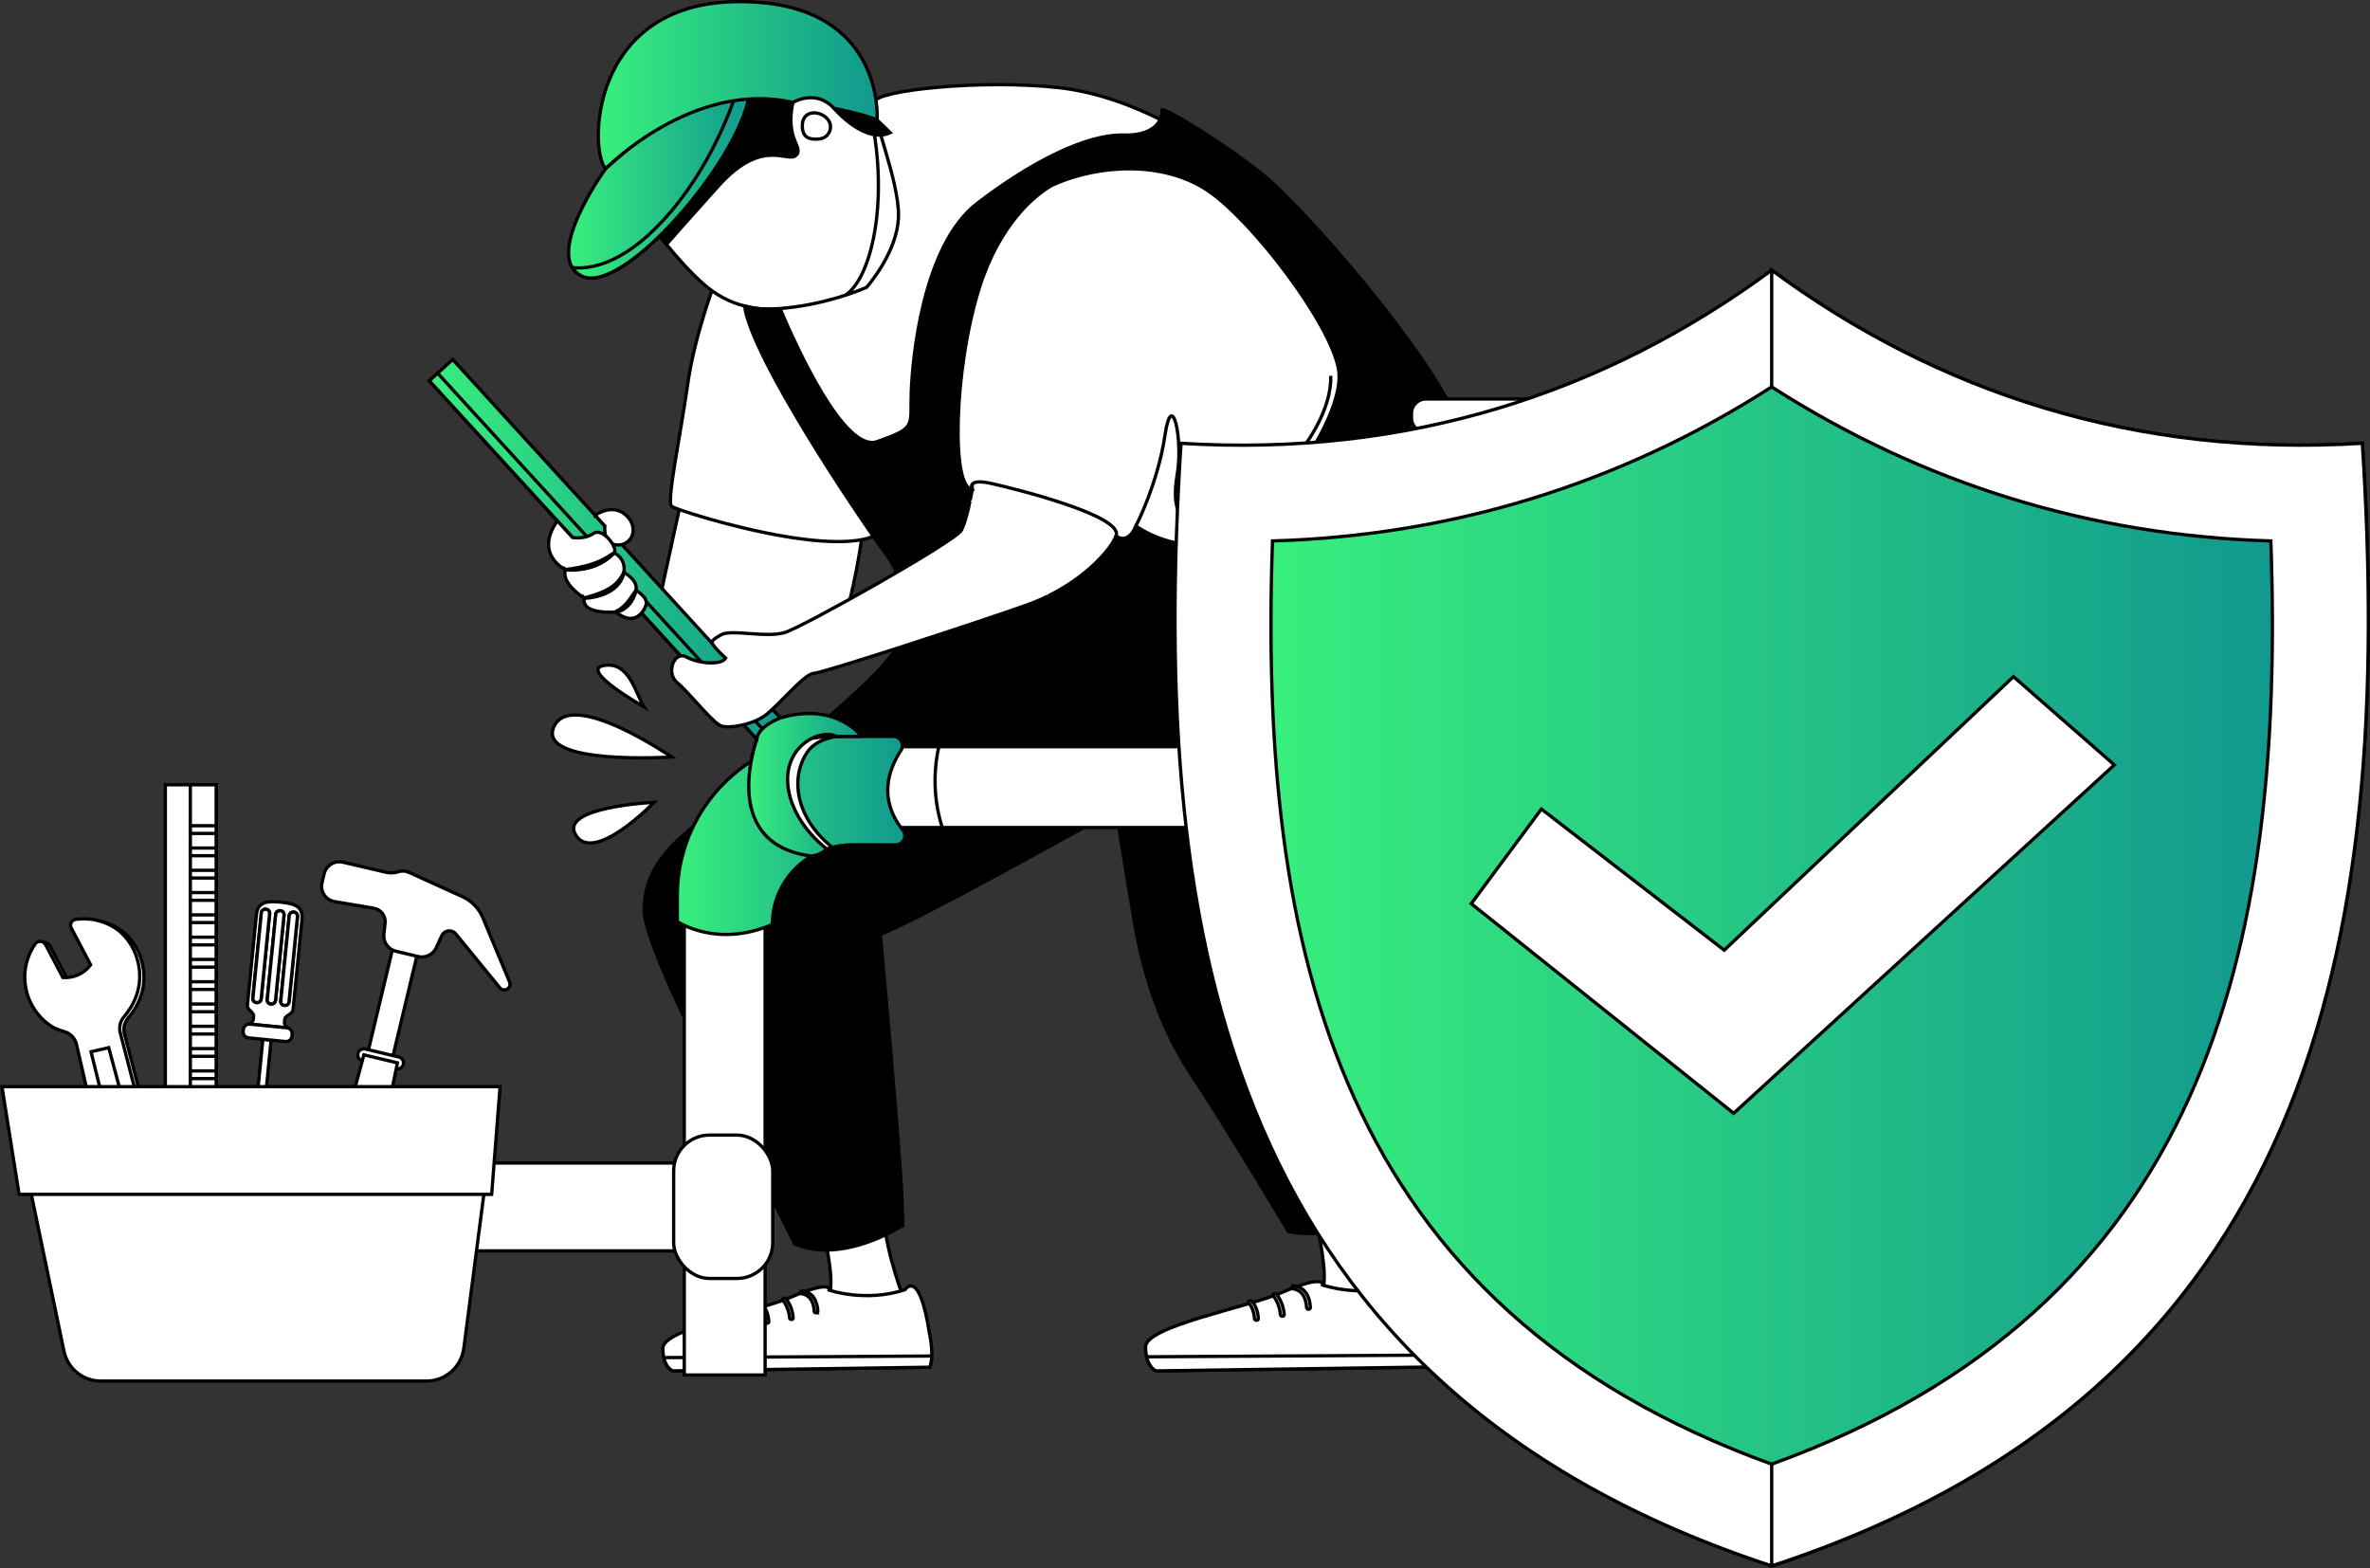 <?xml version="1.0" encoding="UTF-8"?>
<svg xmlns="http://www.w3.org/2000/svg" xmlns:xlink="http://www.w3.org/1999/xlink" id="Layer_2" viewBox="0 0 719.57 476.13">
  <rect x="0" y="0" width="719.57" height="476.13" fill="#333333" stroke="none"/>
  <defs>
    <style>.cls-1{fill:url(#New_Gradient_Swatch_2);}.cls-1,.cls-2,.cls-3,.cls-4,.cls-5,.cls-6,.cls-7,.cls-8,.cls-9,.cls-10,.cls-11{stroke:#000;stroke-miterlimit:10;}.cls-3,.cls-4{fill:#fff;}.cls-3,.cls-11{fill-rule:evenodd;}.cls-5{fill:url(#New_Gradient_Swatch_2-4);}.cls-6{fill:url(#New_Gradient_Swatch_2-3);}.cls-7{fill:url(#New_Gradient_Swatch_2-2);}.cls-8{fill:url(#New_Gradient_Swatch_2-7);}.cls-9{fill:url(#New_Gradient_Swatch_2-6);}.cls-10{fill:url(#New_Gradient_Swatch_2-5);}.cls-11{fill:url(#New_Gradient_Swatch_2-8);}</style>
    <linearGradient id="New_Gradient_Swatch_2" x1="130.35" y1="166.8" x2="236.91" y2="166.8" gradientUnits="userSpaceOnUse">
      <stop offset="0" stop-color="#38ef7d"></stop>
      <stop offset="1" stop-color="#11998e"></stop>
    </linearGradient>
    <linearGradient id="New_Gradient_Swatch_2-2" y1="186.46" x2="244.48" y2="186.46" xlink:href="#New_Gradient_Swatch_2"></linearGradient>
    <linearGradient id="New_Gradient_Swatch_2-3" x1="172.64" y1="53.98" x2="227.64" y2="53.98" xlink:href="#New_Gradient_Swatch_2"></linearGradient>
    <linearGradient id="New_Gradient_Swatch_2-4" x1="173.74" y1="53.99" x2="227.64" y2="53.99" xlink:href="#New_Gradient_Swatch_2"></linearGradient>
    <linearGradient id="New_Gradient_Swatch_2-5" x1="181.67" y1="25.84" x2="266.34" y2="25.84" xlink:href="#New_Gradient_Swatch_2"></linearGradient>
    <linearGradient id="New_Gradient_Swatch_2-6" x1="205.65" y1="253.65" x2="274.73" y2="253.65" xlink:href="#New_Gradient_Swatch_2"></linearGradient>
    <linearGradient id="New_Gradient_Swatch_2-7" x1="227.34" y1="238.27" x2="261.63" y2="238.27" xlink:href="#New_Gradient_Swatch_2"></linearGradient>
    <linearGradient id="New_Gradient_Swatch_2-8" x1="385.89" y1="281.01" x2="689.94" y2="281.01" xlink:href="#New_Gradient_Swatch_2"></linearGradient>
  </defs>
  <g id="Layer_1-2">
    <g>
      <g>
        <g>
          <g>
            <path class="cls-4" d="M398.16,364.96s5.98,22,3.17,27.21,14.09,10.76,18.57,6.99c4.48-3.76,6.29-4.73,6.29-4.73,0,0-6.2-15.26-7.02-27.75-.82-12.49-21-1.72-21-1.72Z"></path>
            <g>
              <path class="cls-4" d="M434.63,411.43c-.05,1.31-.24,2.58-.67,3.61l-82.91,1.18s-2.1-.67-2.92-4.28c-.19-.84-.31-1.83-.31-3.01-.04-6.27,31.08-12.01,41.36-16.49,13.29-5.79,12.36-2.29,12.36-2.29,0,0,11.61,4.09,24.48-.14,0,0,4.56-7.34,7.88,14.17,0,0,.87,3.76,.73,7.26Z"></path>
              <path class="cls-4" d="M434.63,411.43c-.05,1.31-.24,2.58-.67,3.61l-82.91,1.18s-2.1-.67-2.92-4.28l86.5-.51Z"></path>
              <path class="cls-4" d="M389.33,399.63c-.31,0-.56-.21-.58-.47-.22-3.33-2.08-5.63-2.1-5.65-.19-.23-.12-.54,.14-.7s.62-.11,.81,.12c.08,.1,2.07,2.57,2.31,6.18,.02,.28-.23,.52-.54,.53-.01,0-.02,0-.03,0Z"></path>
              <path class="cls-4" d="M381.47,400.85c-.31,0-.56-.21-.58-.47-.22-3.24-1.67-4.62-1.68-4.63-.22-.2-.21-.52,.02-.71,.23-.19,.59-.19,.82,.01,.07,.06,1.76,1.62,2.01,5.27,.02,.28-.23,.52-.54,.53-.01,0-.02,0-.03,0Z"></path>
              <path class="cls-4" d="M397.29,397.51c-.31,0-.57-.21-.58-.48-.32-5.49-3.89-5.66-3.93-5.66-.32-.01-.57-.24-.56-.52,.01-.28,.28-.49,.6-.49,.19,0,4.67,.22,5.04,6.62,.02,.28-.23,.51-.55,.53,0,0-.02,0-.03,0Z"></path>
            </g>
          </g>
          <g>
            <path class="cls-4" d="M248.59,368s5.63,20.69,2.98,25.59c-2.65,4.9,13.26,10.12,17.47,6.58,4.21-3.54,5.92-4.45,5.92-4.45,0,0-5.83-14.36-6.61-26.1-.78-11.75-19.76-1.61-19.76-1.61Z"></path>
            <g>
              <path class="cls-4" d="M282.9,411.71c-.05,1.23-.23,2.43-.63,3.39l-77.99,1.11s-1.98-.63-2.74-4.02c-.18-.79-.29-1.72-.3-2.83-.03-5.9,29.24-11.3,38.91-15.51,12.5-5.44,11.62-2.15,11.62-2.15,0,0,10.92,3.84,23.03-.13,0,0,4.29-6.91,7.41,13.33,0,0,.81,3.54,.69,6.82Z"></path>
              <path class="cls-4" d="M282.9,411.71c-.05,1.23-.23,2.43-.63,3.39l-77.99,1.11s-1.98-.63-2.74-4.02l81.36-.48Z"></path>
              <path class="cls-4" d="M240.29,400.62c-.29,0-.53-.19-.55-.45-.21-3.13-1.96-5.3-1.97-5.32-.17-.21-.12-.51,.13-.66s.59-.1,.76,.11c.08,.1,1.95,2.41,2.17,5.81,.02,.26-.21,.49-.51,.5,0,0-.02,0-.03,0Z"></path>
              <path class="cls-4" d="M232.9,401.76c-.29,0-.53-.19-.55-.45-.2-3.05-1.57-4.34-1.58-4.36-.21-.19-.2-.49,.02-.67,.22-.18,.56-.18,.77,.01,.07,.06,1.66,1.52,1.89,4.96,.02,.26-.21,.49-.51,.5,0,0-.02,0-.03,0Z"></path>
              <path class="cls-4" d="M247.77,398.62c-.29,0-.53-.19-.55-.45-.3-5.16-3.66-5.33-3.7-5.33-.3,0-.54-.23-.52-.49,.01-.26,.27-.46,.57-.46,.18,0,4.39,.21,4.74,6.22,.02,.26-.22,.48-.52,.5,0,0-.02,0-.03,0Z"></path>
            </g>
          </g>
          <path class="cls-4" d="M256.27,189.29c-.34,1.03-16.67,12.17-26.96,16.39-4.8-.61-9.47-1.48-13.68-2.5-3.73-3.15-7.73-7.61-10.74-11.56-2.93-3.85-4.91-7.21-4.76-8.39,.24-1.83,2.52-12.24,4.48-21.18,1.55-7.06,2.9-13.19,2.9-13.48,0,0,50.91-8.23,54.11,0,3.2,8.23-4.93,39.43-5.36,40.73Z"></path>
          <path class="cls-4" d="M268.62,160.68c-4.8,4.89-17.72,4.34-30.76,2.11-16.41-2.82-33.01-8.3-33.93-9.03-1.64-1.3,2.51-20.58,4.89-37.26,1.03-7.2,2.98-14.64,4.86-20.78,2.48-8.08,4.85-13.89,4.85-13.89,0,0,24.09-3.03,32.54-1.3,8.45,1.73,28.38,69.11,17.55,80.15Z"></path>
          <polygon class="cls-1" points="236.91 217.98 236.91 217.98 232.3 222.19 232.3 222.19 229.83 224.45 130.35 115.62 132.87 113.31 137.44 109.14 236.91 217.98"></polygon>
          <path class="cls-7" d="M244.48,259.61c-26.05-4.8-14.65-35.16-14.65-35.16l-99.47-108.84,2.52-2.3,98.61,107.97,.83,.9h0c-.09,.35-7.88,30.16,12.17,37.42Z"></path>
          <path class="cls-4" d="M180.68,156.45s5.23-3.89,9.41,0,1.76,9.2-2.68,9.01c-4.44-.19-3.78-5.79-3.78-5.79l-2.95-3.23Z"></path>
          <path class="cls-4" d="M173.84,163.19s3.63,.66,6.38-1.24,7.47,4.37,6.25,5.89c0,0,3.62,1.52,2.96,5.98,0,0,4.38,2.21,3.66,5.43,0,0,3.75,2.08,3.08,4.35s-3.61,6.74-9.21,2.18c0,0-10.45,1.04-9.59-4.18,0,0-7.12-4.46-5.7-8.64,0,0-9.64-4.58-2.45-14.82l4.61,5.05Z"></path>
          <path class="cls-4" d="M171.68,172.93c1.36-.18,2.68-.38,3.97-.63,.64-.14,1.29-.26,1.92-.43,.63-.15,1.26-.32,1.87-.53,.62-.19,1.23-.41,1.82-.66,.6-.23,1.19-.51,1.77-.8,1.17-.58,2.27-1.29,3.41-2.07l.06,.06c-.92,.99-1.96,1.88-3.12,2.58-1.15,.72-2.4,1.28-3.68,1.7-1.29,.41-2.63,.67-3.98,.82-1.35,.14-2.7,.17-4.05,.04v-.09Z"></path>
          <path class="cls-4" d="M177.37,181.57c1.26-.36,2.48-.71,3.66-1.12,.59-.22,1.17-.41,1.73-.67,.56-.24,1.12-.49,1.65-.79,1.07-.57,2.04-1.27,2.88-2.12l.31-.33c.1-.12,.19-.23,.29-.35,.1-.11,.19-.24,.28-.36,.09-.12,.19-.24,.27-.38,.36-.51,.64-1.07,.95-1.65l.08,.02c-.15,.63-.33,1.25-.62,1.84-.29,.58-.62,1.14-1.04,1.64-.41,.5-.87,.96-1.38,1.37-.51,.4-1.05,.76-1.62,1.07-1.14,.61-2.37,1.05-3.62,1.37-1.25,.31-2.53,.5-3.83,.54v-.09Z"></path>
          <path class="cls-4" d="M186.96,185.75c.73-.39,1.34-.82,1.9-1.28,.56-.46,1.05-.97,1.53-1.51l.34-.42c.12-.14,.21-.29,.33-.44,.24-.28,.42-.6,.65-.9,.12-.15,.2-.32,.32-.48l.33-.48c.21-.33,.42-.67,.7-1l.08,.02-.35,1.14-.23,.55c-.08,.18-.14,.37-.24,.55-.19,.35-.35,.72-.58,1.04-.11,.17-.21,.34-.33,.5l-.37,.47c-.53,.6-1.13,1.13-1.82,1.54-.69,.41-1.45,.71-2.25,.78v-.09Z"></path>
          <path class="cls-4" d="M254.99,27.54c-1.55-.41-12.14-1.35-22.87-.69-6.62,.41-13.3,1.42-17.94,3.55-2.76,1.26-4.79,2.92-5.66,5.08-.1,.25-.21,.51-.31,.76-4.77,11.61-13.45,27.57-13.45,27.57-.28,0,2.99,4.79,7.59,10.41,3.37,4.12,7.45,8.67,11.35,12.1,3.59,3.14,7.61,5.38,12.36,6.6,3.26,.83,6.86,1.18,10.89,1.01,5.22-.23,11.16-1.33,18.03-3.4,19.91-5.99,27.36-21.21,28.01-30.76,.65-9.55-24.93-31.41-28.01-32.22Z"></path>
          <path class="cls-4" d="M254.99,90.52s6.8-1.46,10.2-18.13c3.4-16.68,0-33.19,0-33.19,0,0,7.77-2.1,9.88,0,2.1,2.1-.83,45.17-4.78,47.11-3.96,1.94-15.29,4.21-15.29,4.21Z"></path>
          <path class="cls-4" d="M412.03,122.09c-6.15,28.17-24.28,53.43-38.21,54.07-13.93,.65-83.71-10.2-99.25-21.69-7.19-5.32-16.78-18.69-25.01-31.53-4.86-7.58-9.24-14.98-12.37-20.41-3.03-5.25-4.89-8.67-4.89-8.67,0,0,.2,0,.57,0,2.79-.02,15.5-.47,30.21-6.6,0,0,9.55-10.68,9.72-21.69,.16-11.01-8.52-31.08-7.42-34.65,1.1-3.56,32.68-6.86,55.99-4.32,23.31,2.54,45.82,17.43,53.75,24.56,7.93,7.12,43.07,42.74,36.91,70.91Z"></path>
          <path class="cls-2" d="M241.71,47.13c-2.43,2.59-10.05-5.67-23.48,9.23-8.37,9.29-13.34,14.93-15.89,17.85-4.59-5.61-7.87-10.41-7.59-10.41,0,0,8.68-15.96,13.45-27.57,2.1-2.22,4.15-4.21,5.97-5.84,2.51-2.27,4.57-3.88,5.67-4.56,2.96-1.84,7.93-.68,12.27,1.01,4.67,1.82,8.62,4.26,8.62,4.26-2.43,11.5,3.4,13.44,.97,16.03Z"></path>
          <path class="cls-2" d="M253.21,32.89s9.37,11.03,17.07,7.38l-3.97-3.83s-5.01-10.84-6.63-10.59-6.48,7.05-6.48,7.05Z"></path>
          <path class="cls-2" d="M428.55,337.26c.81,21.86,.65,34.16,.65,34.16,0,0-30.11,4.86-38.05,2.43,0,0-19.91-33.35-29.47-47.6-9.55-14.25-13.92-30.44-15.7-38.21-1.78-7.77-7.12-42.26-7.12-42.26,0,0-59.74,33.51-71.56,37.89,0,0,0,.02,0,.06,.2,2.21,5.99,66.27,6.46,78.53,.48,12.47,.35,9.76,.35,9.76,0,0-17.88,11.94-32.81,5.69,0,0-19.35-38.67-24.21-49.19-4.85-10.52-21.85-43.55-21.53-52.62,.32-9.07,3.88-15.7,13.76-23.96,8.35-6.98,42.15-32.59,56.61-47.58,2.65-2.74,4.65-5.13,5.72-6.99,6.96-11.98,1.13-24.28-3.24-29.95-.22-.28-.52-.7-.91-1.23-6.88-9.51-39.18-57.28-41.45-73.28,3.26,.83,6.86,1.18,10.89,1.01,4.58,10.83,19.38,43.68,29.38,40.16,11.96-4.21,10.02-4.53,10.34-14.73,.33-10.2,3.4-44.85,20.08-57.64,16.68-12.79,33.35-21,44.36-20.7,11.01,.3,11.98-6.08,11.66-7.58-.32-1.5,18.13,9.5,30.6,19.54,12.47,10.04,51.32,54.56,59.26,75.28,7.93,20.72-15.7,159.31-19.59,171.78-.12,.38-.23,.75-.34,1.09,.85,2.59,5.12,16.49,5.84,36.15Z"></path>
          <path class="cls-6" d="M227.46,29c-3.4,20.24-38.21,60.55-50.67,54.88-1.39-.63-2.38-1.53-3.05-2.63-5.3-8.73,10.17-30.08,10.17-30.08,0,0,31.75-28.69,41.14-27.62,2.03,.23,3.02,1.85,2.41,5.44Z"></path>
          <path class="cls-5" d="M227.46,29c-3.4,20.24-38.21,60.55-50.67,54.88-1.39-.63-2.38-1.53-3.05-2.63,5.3,.55,15.19-.9,27.49-14.21,14.86-16.07,21.67-36.04,23.82-43.49,2.03,.23,3.02,1.85,2.41,5.44Z"></path>
          <path class="cls-10" d="M183.91,51.18s26.55-27.04,56.83-20.08c0,0,6.96-4.21,12.47,1.78,0,0,9.04,1.75,13.1,3.55,0,0,2.63-36.41-42.54-35.93-45.17,.49-44.88,45.82-39.86,50.68Z"></path>
          <path class="cls-4" d="M338.86,162.71c-1.61,4.05-8.72,12.36-20.68,18.25h0c-2.13,1.05-4.4,2.02-6.84,2.88-16.09,5.67-61.59,20.53-64.35,20.62-2.76,.09-10.88,10.01-14.69,12.77-3.82,2.76-10.58,3.98-13.19,3.22-2.61-.77-9.81-10.11-13.48-13.18-3.68-3.06-.77-9.8,2.76-7.81,3.52,1.99,10.55,2.65,11.92,.35,0,0-2.86-2.52-4.13-4.52-.55-.87,2.86-2.65,3.26-2.8,3.59-1.26,13.3,1.14,18.66-.39,5.36-1.53,51.94-27.73,53.77-31.1,1.11-2.04,2.09-6.19,2.69-9.15,.39-1.93,.62-3.35,.62-3.35-1.44-12.04,42.45-7.11,42.45-7.11,0,0,3.12,16.55,1.22,21.31Z"></path>
          <path class="cls-4" d="M294.58,151.86c.39-1.93,.62-3.35,.62-3.35-1.44-12.04,42.45-7.11,42.45-7.11,0,0,3.12,16.55,1.22,21.31-1.61,4.05-8.72,12.36-20.68,18.25"></path>
          <path class="cls-4" d="M372.2,163.46c-14.2,5.92-27.32-3.76-27.32-3.76-2.58,6.02-6.02,3.01-6.02,3.01,2.37-6.02-30.11-14.2-37.86-15.92-7.75-1.72-5.81,1.72-5.81,1.72-6.45,0-5.59-36.57,2.15-61.09,3.07-9.74,7.26-16.69,11.2-21.54h0c5.97-7.37,11.36-9.87,11.36-9.87,14.17-6.24,33.58-7.1,46.92,1.94,13.34,9.04,37.21,40.23,39.58,54.21,2.37,13.98-20.01,45.39-34.21,51.3Z"></path>
          <path class="cls-4" d="M319.91,56.01c14.17-6.24,33.58-7.1,46.92,1.94,13.34,9.04,37.21,40.23,39.58,54.21,2.37,13.98-20.01,45.39-34.21,51.3-14.2,5.92-27.32-3.76-27.32-3.76,0,0,6.67-12.91,8.82-27.53,2.15-14.63,5.52,1.29,3.73,11.83-1.79,10.54,.58,16.35,9.39,15.7,8.82-.65,37.86-25.82,37.21-45.6"></path>
          <path class="cls-4" d="M243.98,36.18c-.28,.59-.37,1.25-.39,1.9-.04,1.33,.29,2.8,1.39,3.55,.64,.44,1.45,.55,2.22,.6,1.02,.06,2.08,0,2.99-.46,1.44-.73,2.26-2.5,1.88-4.07-.78-3.23-6.41-5.03-8.09-1.53Z"></path>
        </g>
        <g>
          <path class="cls-4" d="M43.2,386.12c-2.13-1.29-3.62-3.33-4.21-5.75l-14.47-62.91c-.43-1.88-1.84-3.38-3.7-3.92-1.67-.49-2.77-.91-3.45-1.32-4.17-2.53-7.14-6.71-8.16-11.48-1.03-4.84-.05-9.75,2.77-13.83,.35-.5,.93-.79,1.55-.77,.62,.03,1.28,.39,1.57,.95l5.28,10.03c3.32,.23,6.46-1.22,8.43-3.85l-5.9-11.21c-.27-.52-.28-1.13-.01-1.65,.27-.51,.77-.87,1.35-.94,3.98-.53,7.88,.21,11.25,2.16,3.79,2.21,6.51,5.97,7.66,10.64,1.47,5.99,0,11.79-4.24,16.8-1.14,1.35-1.56,3.14-1.13,4.81l16.28,62.77c.59,2.41,.19,4.97-1.08,7.07-2.04,3.35-6.42,4.43-9.77,2.39Z"></path>
          <path class="cls-4" d="M41.91,385.79c-2.13-1.29-3.62-3.33-4.21-5.75l-14.47-62.91c-.43-1.88-1.84-3.38-3.7-3.92-1.67-.49-2.77-.91-3.45-1.32-4.17-2.53-7.14-6.71-8.16-11.48-1.03-4.84-.05-9.75,2.77-13.83,.35-.5,.93-.79,1.55-.77,.62,.03,1.28,.39,1.57,.95l5.28,10.03c3.32,.23,6.46-1.22,8.43-3.85l-5.9-11.21c-.27-.52-.28-1.13-.01-1.65,.27-.51,.77-.87,1.35-.94,3.98-.53,7.88,.21,11.25,2.16,3.79,2.21,6.51,5.97,7.66,10.64,1.47,5.99,0,11.79-4.24,16.8-1.14,1.35-1.56,3.14-1.13,4.81l16.28,62.77c.59,2.41,.19,4.97-1.08,7.07-2.04,3.35-6.42,4.43-9.77,2.39Z"></path>
          <polygon class="cls-4" points="33.01 318.08 45.62 364.86 39.25 366.3 27.64 319.33 33.01 318.08"></polygon>
        </g>
        <g>
          <rect class="cls-4" x="132.78" y="353.1" width="84.22" height="26.69" rx="2.33" ry="2.33"></rect>
          <path class="cls-4" d="M589.9,198.55h-19.72v17.64h12.11c4.2,0,7.61,3.41,7.61,7.61v188.53h13.49V205.47c0-3.82-3.1-6.92-6.92-6.92h-6.57Z"></path>
          <rect class="cls-4" x="544.59" y="190.59" width="31.13" height="35.57" rx="12.69" ry="12.69"></rect>
          <rect class="cls-4" x="207.76" y="259.24" width="24.54" height="158.23"></rect>
          <rect class="cls-4" x="265.94" y="226.71" width="176.09" height="24.54"></rect>
          <path class="cls-4" d="M286.07,251.25h-20.13v-24.54h19.1c-1.06,4.64-2.32,13.95,1.03,24.54Z"></path>
          <path class="cls-9" d="M274.12,252.05c1.44,1.8,.13,4.46-2.17,4.46h-13.29c-2.06,0-4.06,.26-5.97,.75-1.39,.36-2.73,.83-4.01,1.42-8.35,3.82-14.19,12.26-14.19,22-16.96,7.33-28.84-.89-28.84-.89v-7.86c0-20.97,13.54-38.94,32.3-45.6,5.03-1.78,10.43-2.75,16.05-2.75h17.22c2.21,0,3.5,2.45,2.3,4.29-4,6.13-6.76,14.98,.61,24.17Z"></path>
          <rect class="cls-4" x="204.53" y="344.63" width="30.09" height="43.53" rx="10.88" ry="10.88"></rect>
          <rect class="cls-4" x="429.73" y="226.17" width="12.3" height="25.09"></rect>
          <rect class="cls-4" x="435.88" y="126.73" width="128.72" height="257.08"></rect>
          <rect class="cls-4" x="550.06" y="386.37" width="6.87" height="29.82"></rect>
          <rect class="cls-4" x="444.25" y="386.37" width="6.87" height="29.82"></rect>
          <rect class="cls-4" x="428.55" y="121.13" width="144.09" height="10.34" rx="4.38" ry="4.38"></rect>
          <rect class="cls-4" x="428.55" y="378.64" width="144.09" height="10.34" rx="4.38" ry="4.38"></rect>
          <rect class="cls-4" x="583.36" y="408.47" width="29.16" height="7.72" rx="3.27" ry="3.27"></rect>
          <path class="cls-4" d="M252.69,257.26c-1.39,.36-2.73,.83-4.01,1.42-3.14-2.21-6.78-5.62-8.94-8.58-3.31-4.55-6.98-17.44-1.79-23.77,5.03-1.78,10.43-2.75,16.05-2.75h.06c-3.3,.49-6.89,1.78-9.01,4.87-4.7,6.84-4.34,19.12,7.64,28.81Z"></path>
          <path class="cls-8" d="M261.63,223.58h-7.63c-4.71-2.52-15.82,2.67-14.81,14.51,1,11.84,11.84,19.67,11.84,19.67-1.74,1.84-4.68,2.15-4.68,2.15-.65-.08-1.27-.18-1.88-.29-26.05-4.8-14.65-35.16-14.65-35.16,.04-1.19,.72-2.26,1.65-3.17,2.05-2.01,5.29-3.25,5.43-3.31,0,0,0,0,0,0,17.08-5,24.72,5.6,24.72,5.6Z"></path>
          <path class="cls-4" d="M195.56,214.63s-20.01-11.27-12.17-12.58c7.84-1.31,9.67,8.91,12.17,12.58Z"></path>
          <path class="cls-4" d="M203.93,229.84s-41,2.64-35.76-9.16c5.24-11.81,35.76,9.16,35.76,9.16Z"></path>
          <path class="cls-4" d="M198.58,243.6s-29.3,1.36-23.69,10.05c5.61,8.69,23.69-10.05,23.69-10.05Z"></path>
          <circle class="cls-4" cx="501.27" cy="183.45" r="13.27"></circle>
          <circle class="cls-4" cx="499.93" cy="181.59" r="13.27"></circle>
          <path class="cls-4" d="M499.97,171.51c.19,.84,.31,1.68,.41,2.52,.1,.84,.17,1.68,.22,2.52l.06,1.26c.02,.42,.02,.84,.03,1.26,.03,.84,0,1.68-.01,2.52l-.74-.74c.56,.01,1.12,.05,1.68,.07,.56,.03,1.12,.09,1.68,.13,.56,.07,1.12,.11,1.68,.2,.56,.07,1.12,.17,1.68,.3v.09l-6.71,.03h-.08s0-.08,0-.08c0-.84-.01-1.68,0-2.52v-2.52s.04-5.04,.04-5.04h.09Z"></path>
        </g>
        <g>
          <path class="cls-4" d="M85.22,273.9c-4.78-.48-7.01,.19-7.39,4.01-.38,3.82-2.57,25.79-2.72,27.37-.12,1.25,2.01,2.08,1.89,3.22-.08,.83-.07,.72-.1,1.06-.06,.59-.57,.98-1.12,1.38,.04,0,.08,0,.12,0l11.18,1.11s.08,.01,.12,.02c-.46-.5-.89-.98-.83-1.57,.03-.33,.02-.22,.1-1.06,.11-1.14,2.37-1.53,2.49-2.78,.16-1.58,2.34-23.55,2.72-27.37,.38-3.82-1.68-4.91-6.46-5.39Zm-7.26,30.49h-.1c-.67-.08-1.15-.67-1.09-1.34l2.58-25.9c.07-.67,.66-1.15,1.33-1.09h.1c.67,.08,1.15,.67,1.09,1.34l-2.58,25.9c-.07,.67-.66,1.15-1.33,1.09Zm4.37,.44h-.1c-.67-.08-1.15-.67-1.09-1.34l2.58-25.9c.07-.67,.66-1.15,1.33-1.09h.1c.67,.08,1.15,.67,1.09,1.34l-2.58,25.9c-.07,.67-.66,1.15-1.33,1.09Zm5.42-.68c-.07,.67-.66,1.15-1.33,1.09h-.1c-.67-.08-1.15-.67-1.09-1.34l2.58-25.9c.07-.67,.66-1.15,1.33-1.09h.1c.67,.08,1.15,.67,1.09,1.34l-2.58,25.9Z"></path>
          <path class="cls-4" d="M74.77,289.82h26.03c.67,0,1.21,.54,1.21,1.21v.09c0,.67-.54,1.21-1.21,1.21h-26.03c-.67,0-1.21-.54-1.21-1.21v-.1c0-.67,.54-1.21,1.21-1.21Z" transform="translate(-210.54 349.7) rotate(-84.33)"></path>
          <rect class="cls-4" x="69.46" y="289.41" width="28.45" height="2.52" rx="1.21" ry="1.21" transform="translate(-213.84 345.16) rotate(-84.32)"></rect>
          <path class="cls-4" d="M66.3,288.98h26.03c.67,0,1.21,.54,1.21,1.21v.1c0,.67-.54,1.21-1.21,1.21h-26.03c-.67,0-1.21-.54-1.21-1.21v-.1c0-.67,.54-1.21,1.21-1.21Z" transform="translate(-217.33 340.53) rotate(-84.34)"></path>
          <polygon class="cls-4" points="74.59 367.92 72.35 370.11 73.26 378.54 74.79 378.69 76.31 378.84 78.87 370.76 77.1 368.17 82.32 315.78 79.81 315.53 74.59 367.92"></polygon>
          <path class="cls-4" d="M75.88,310.94s-.08,0-.12,0c-.95-.03-1.78,.68-1.87,1.64l-.05,.54c-.1,1,.63,1.89,1.63,1.99l4.34,.43,2.51,.25,4.34,.43c1,.1,1.89-.63,1.99-1.63l.05-.54c.1-.96-.57-1.82-1.51-1.97-.04,0-.08-.01-.12-.02l-11.18-1.11Z"></path>
        </g>
        <g>
          <rect class="cls-4" x="101.82" y="301.02" width="34.64" height="7.67" transform="translate(-205.06 349.86) rotate(-76.56)"></rect>
          <path class="cls-4" d="M120.25,324.51l-10.22-2.44c-.99-.24-1.6-1.23-1.37-2.22h0c.24-.99,1.23-1.6,2.22-1.37l10.22,2.44c.99,.24,1.6,1.23,1.37,2.22h0c-.24,.99-1.23,1.6-2.22,1.37Z"></path>
          <path class="cls-4" d="M103.03,373.97h0c-3.67-.88-5.86-4.64-4.81-8.26l12.26-45.44,10.2,2.44-9.61,46.07c-.7,3.71-4.36,6.07-8.03,5.19Z"></path>
          <path class="cls-4" d="M98.42,265.29l-.65,2.71c-.63,2.65,1.11,5.29,3.8,5.74l11.92,2.01c2.17,.37,3.68,2.36,3.43,4.55l-.37,3.31c-.27,2.41,1.3,4.64,3.65,5.2l6.77,1.62c2.23,.53,4.53-.59,5.48-2.67l1.67-3.66c.78-1.71,3.08-2,4.27-.55l13.38,16.37c.53,.65,1.45,.83,2.18,.42h0c.78-.43,1.11-1.37,.77-2.19l-8.1-19.48c-1.19-2.86-3.42-5.16-6.23-6.44l-16.26-7.38c-1-.46-2.14-.52-3.18-.18h0c-1.22,.4-2.53,.45-3.77,.16l-13.09-3.06c-2.53-.59-5.05,.97-5.66,3.49Z"></path>
        </g>
        <g>
          <rect class="cls-4" x="50.2" y="238.27" width="15.43" height="151.21"></rect>
          <rect class="cls-4" x="57.79" y="238.27" width="7.84" height="151.21"></rect>
          <g>
            <rect class="cls-4" x="57.79" y="250.7" width="7.84" height="2.34"></rect>
            <rect class="cls-4" x="57.79" y="257.47" width="7.84" height="2.34"></rect>
            <rect class="cls-4" x="57.79" y="264.24" width="7.84" height="2.34"></rect>
            <rect class="cls-4" x="57.79" y="271" width="7.84" height="2.34"></rect>
            <rect class="cls-4" x="57.79" y="277.77" width="7.84" height="2.34"></rect>
            <rect class="cls-4" x="57.79" y="284.54" width="7.84" height="2.34"></rect>
            <rect class="cls-4" x="57.79" y="291.3" width="7.84" height="2.34"></rect>
            <rect class="cls-4" x="57.79" y="298.07" width="7.84" height="2.34"></rect>
            <rect class="cls-4" x="57.79" y="304.84" width="7.84" height="2.34"></rect>
            <rect class="cls-4" x="57.79" y="311.6" width="7.84" height="2.34"></rect>
            <rect class="cls-4" x="57.79" y="318.37" width="7.84" height="2.34"></rect>
            <rect class="cls-4" x="57.79" y="325.14" width="7.84" height="2.34"></rect>
            <rect class="cls-4" x="57.79" y="331.9" width="7.84" height="2.34"></rect>
            <rect class="cls-4" x="57.79" y="338.67" width="7.84" height="2.34"></rect>
            <rect class="cls-4" x="57.79" y="345.44" width="7.84" height="2.34"></rect>
            <rect class="cls-4" x="57.79" y="352.2" width="7.84" height="2.34"></rect>
            <rect class="cls-4" x="57.79" y="358.97" width="7.84" height="2.34"></rect>
            <rect class="cls-4" x="57.79" y="365.73" width="7.84" height="2.34"></rect>
            <rect class="cls-4" x="57.79" y="372.5" width="7.84" height="2.34"></rect>
            <rect class="cls-4" x="57.79" y="379.27" width="7.84" height="2.34"></rect>
          </g>
        </g>
        <g>
          <path class="cls-4" d="M149.19,345.08l-5.44,41.78-2.93,22.5c-.74,5.69-5.59,9.95-11.33,9.95H30.6c-5.41,0-10.08-3.79-11.18-9.09l-8.87-42.59-4.52-21.69c-1.48-7.09,3.94-13.75,11.18-13.75h120.64c6.89,0,12.22,6.06,11.33,12.89Z"></path>
          <polygon class="cls-4" points="149.28 362.63 5.8 362.63 .59 329.92 151.83 329.92 149.28 362.63"></polygon>
        </g>
      </g>
      <g>
        <path class="cls-3" d="M537.91,475.44c-163.94-53.84-189.11-188.3-179.33-340.85,68.98,4.28,128.91-15.36,179.33-52.57,50.42,37.21,110.34,56.84,179.33,52.57,9.78,152.55-15.39,287.02-179.33,340.85Z"></path>
        <path class="cls-3" d="M537.91,82.02c50.42,37.21,110.34,56.84,179.33,52.57,9.78,152.55-15.39,287.02-179.33,340.85V82.02Z"></path>
        <path class="cls-11" d="M537.91,444.54c131.16-47.43,155.92-154.85,151.56-280.3-54.48-1.6-105.53-17.27-151.56-46.77-46.04,29.5-97.09,45.17-151.56,46.77-4.35,125.44,20.41,232.87,151.56,280.3Z"></path>
        <polygon class="cls-3" points="467.99 245.64 446.69 274.36 526.37 338.01 641.95 232.24 611.32 205.44 523.5 288.48 467.99 245.64"></polygon>
      </g>
    </g>
  </g>
</svg>

